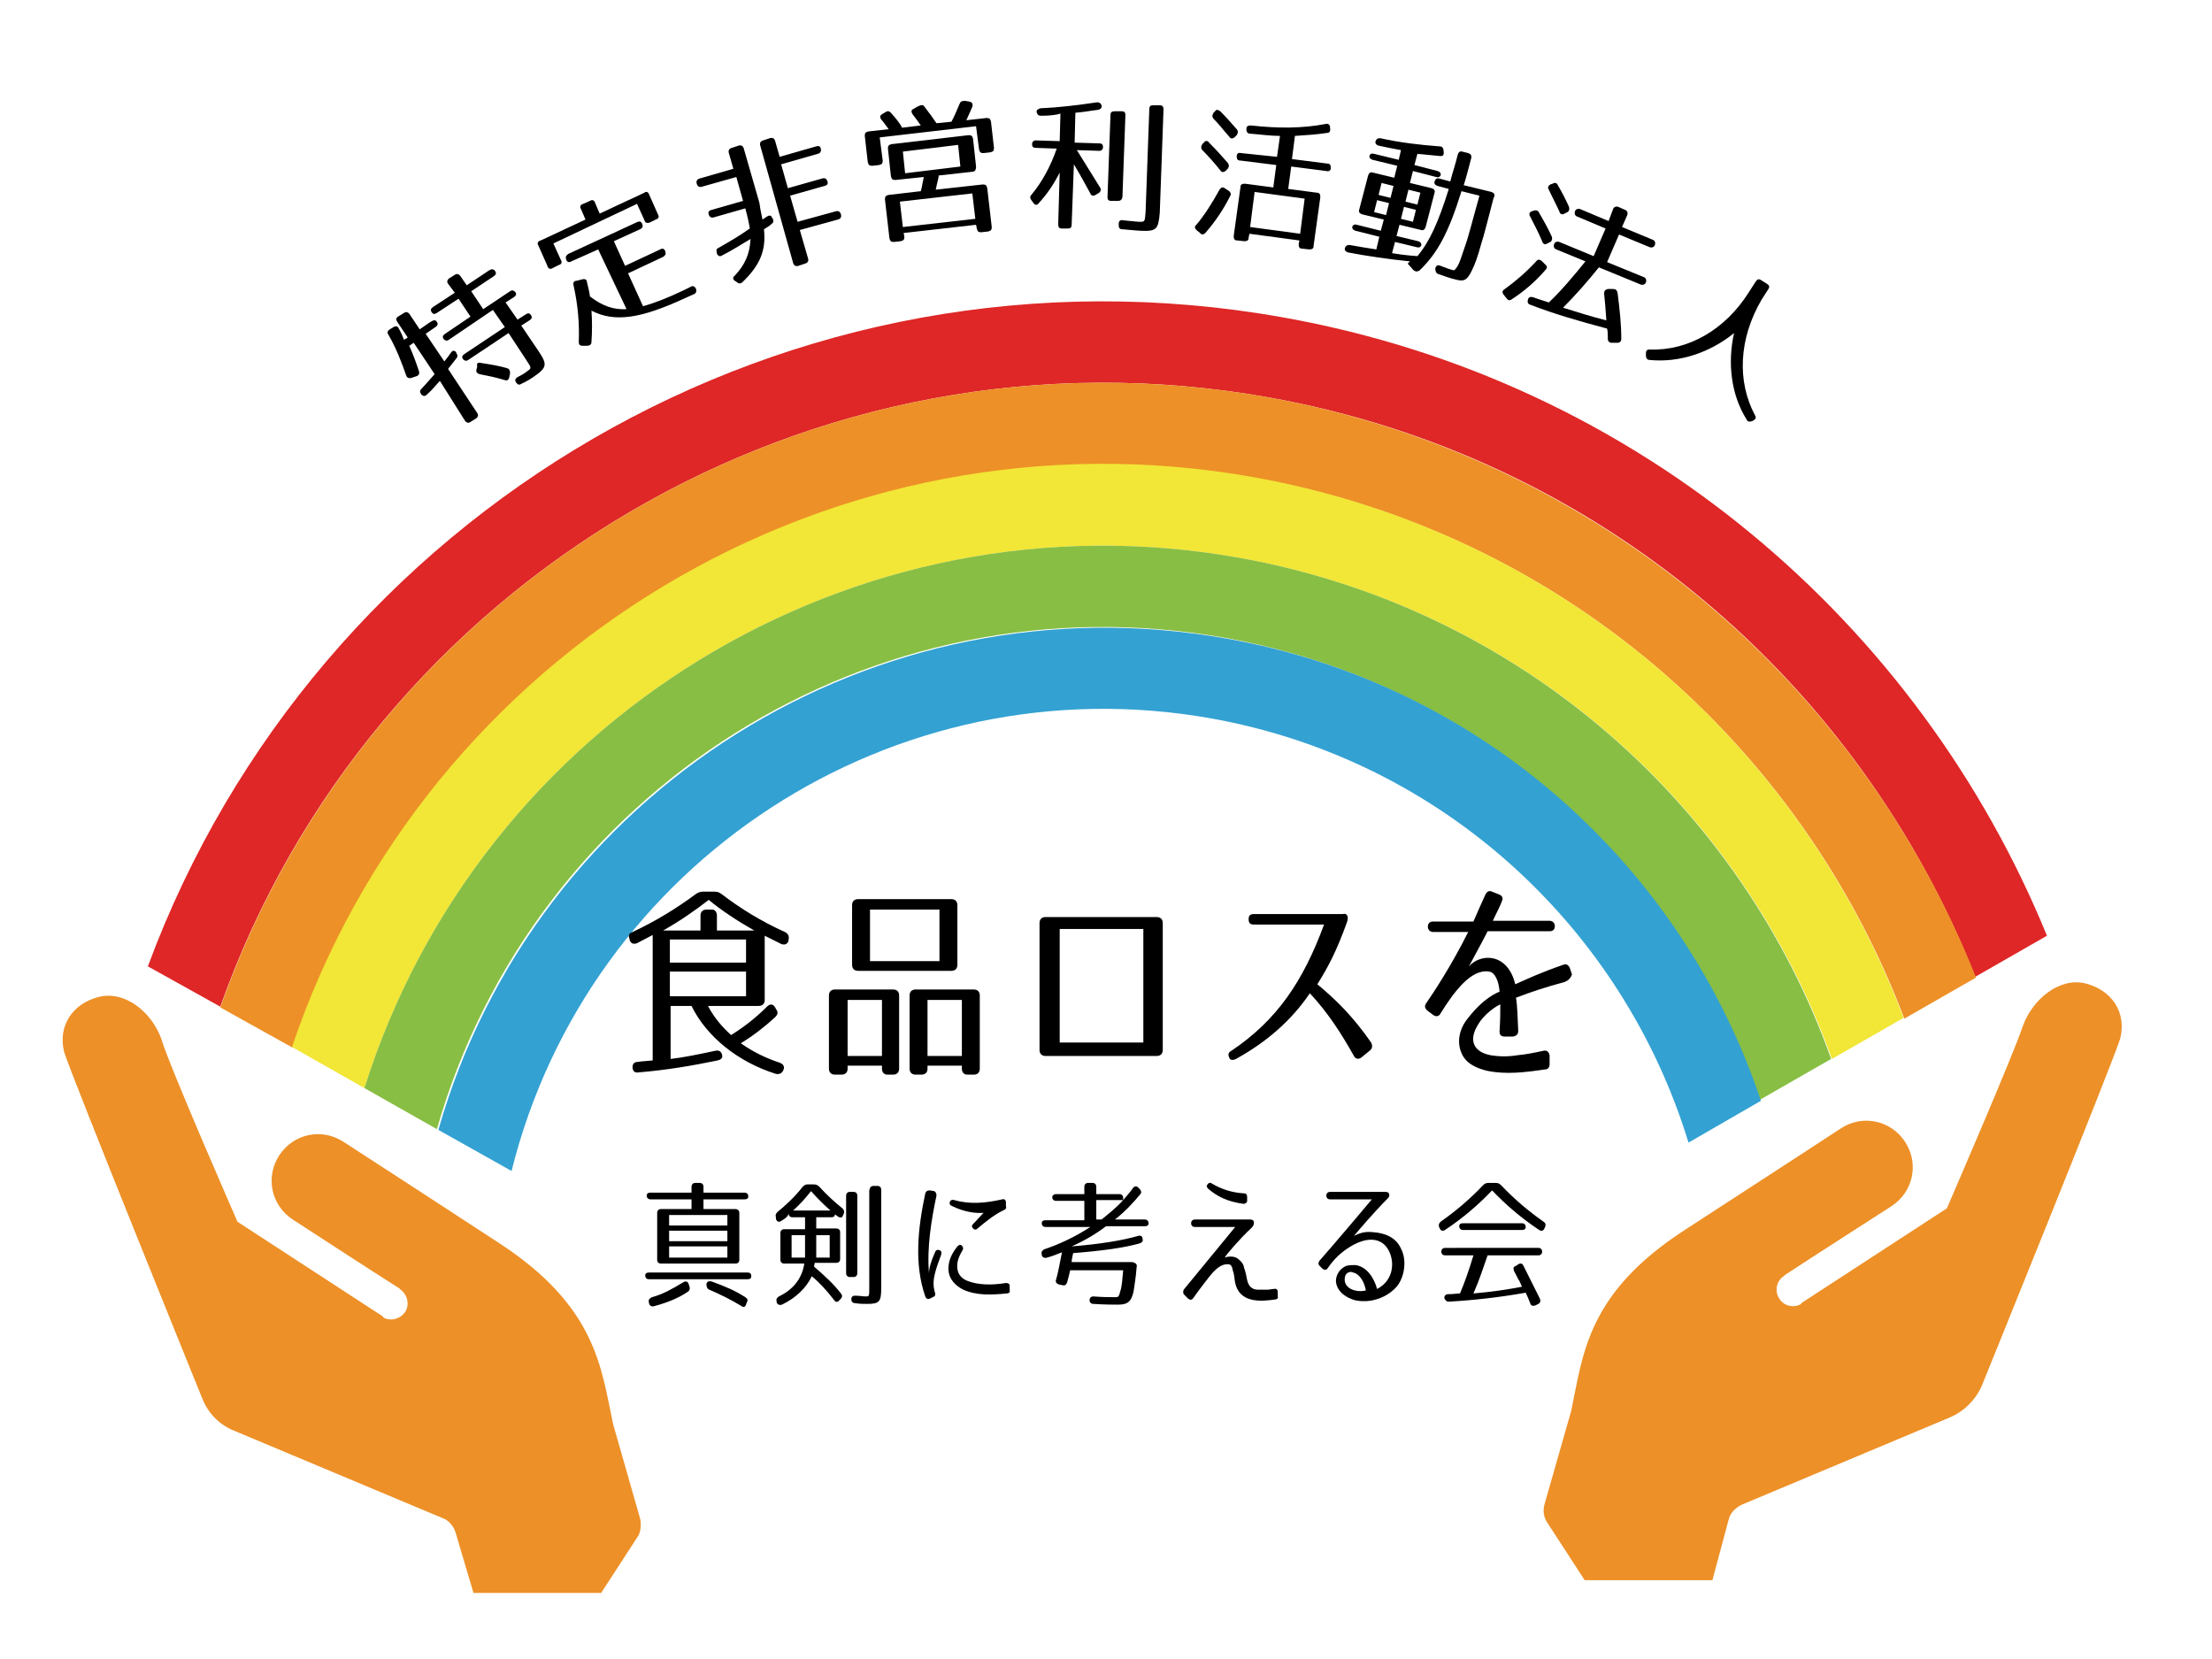 <?xml version="1.0" encoding="utf-8"?>
<!-- Generator: Adobe Illustrator 25.0.0, SVG Export Plug-In . SVG Version: 6.00 Build 0)  -->
<svg version="1.1" id="レイヤー_1" xmlns="http://www.w3.org/2000/svg" xmlns:xlink="http://www.w3.org/1999/xlink" x="0px"
	 y="0px" viewBox="0 0 296.2 222.1" style="enable-background:new 0 0 296.2 222.1;" xml:space="preserve">
<style type="text/css">
	.st0{fill:#DE2726;}
	.st1{fill:#ED9027;}
	.st2{fill:#F2E636;}
	.st3{fill:#88BE43;}
	.st4{fill:#33A1D2;}
</style>
<g>
	<g>
		<path class="st0" d="M169.8,53.2c44.4,7.9,79.2,38.4,94.7,77.6l9.6-5.5C257,83.5,219.5,51,171.8,42.5
			C105.7,30.7,42.3,68.6,19.8,129.4l9.7,5.4C49.6,78,108.6,42.3,169.8,53.2z"/>
		<path class="st1" d="M169.8,53.2C108.6,42.3,49.6,78,29.5,134.9l9.7,5.4c17.7-53,72.2-86.4,128.8-76.3c41.1,7.3,73.2,35.9,87,72.4
			l9.6-5.5C249,91.7,214.2,61.2,169.8,53.2z"/>
		<path class="st2" d="M166,74.7c37.8,6.8,67.2,33.3,79.3,67.1l9.6-5.5c-13.8-36.5-45.9-65-87-72.4c-56.6-10.1-111,23.4-128.8,76.3
			l9.7,5.5C64.2,96.7,114.1,65.4,166,74.7z"/>
		<path class="st3" d="M166,74.7c-51.9-9.3-101.8,22-117.2,71l9.7,5.5c12.9-45.2,58.3-74.2,105.5-65.8c34.5,6.2,61.2,30.8,71.6,61.9
			l9.6-5.5C233.2,108.1,203.8,81.5,166,74.7z"/>
		<path class="st4" d="M162.2,96.2c31.2,5.6,55.2,28.3,63.9,56.8l9.7-5.6c-10.4-31.1-37.1-55.8-71.6-61.9
			c-47.2-8.4-92.6,20.6-105.5,65.8l9.8,5.5C78.8,115.5,119.6,88.6,162.2,96.2z"/>
	</g>
	<path class="st1" d="M231.5,203.4c0.2-0.8,0.9-1.5,1.7-1.9l27.9-11.7c1.9-0.8,3.5-2.4,4.3-4.3c0,0,17.4-42.9,18.5-46.4
		c0.9-3.5-1.1-6.5-4.6-7.4c-3.5-0.9-7.1,2.1-8.4,5.6c-1.1,3.5-10.2,24.5-10.2,24.5l-19.5,12.7l0,0.1c-1,0.6-2.4,0.3-3-0.8
		c-0.6-1-0.3-2.4,0.8-3l-0.1,0c3.5-2.3,14.4-9.3,14.4-9.3c2.9-1.9,3.7-5.7,1.8-8.6c-1.9-2.9-5.7-3.7-8.6-1.8
		c-2.6,1.7-7.8,5.1-20.9,13.6c-13.1,8.5-13.6,16.6-15.2,24.2l-3.6,12.6c-0.2,0.8-0.1,1.7,0.4,2.4l5,7.7h17.1L231.5,203.4z"/>
	<path class="st1" d="M85.7,203.3l-3.6-12.6c-1.6-7.5-2.2-15.7-15.2-24.2c-13-8.5-18.3-11.9-20.9-13.6c-2.9-1.9-6.7-1.1-8.6,1.8
		c-1.9,2.9-1.1,6.7,1.8,8.6c0,0,10.9,7.1,14.4,9.3l-0.1,0c1,0.6,1.4,2,0.8,3c-0.6,1-2,1.4-3,0.8l0-0.1l-19.5-12.7
		c0,0-9.2-21-10.2-24.5c-1.3-3.6-4.9-6.5-8.4-5.6c-3.5,0.9-5.5,3.9-4.6,7.4c1.1,3.5,18.5,46.4,18.5,46.4c0.8,2,2.3,3.5,4.3,4.3
		l27.9,11.7c0.8,0.3,1.4,1,1.7,1.9l2.4,8.1h17.1l5-7.7C85.8,205,85.9,204.1,85.7,203.3z"/>
	<g>
		<path d="M58.5,43.1c0.2,0.3,0.1,0.5-0.2,0.7L57,44.7l2.5,3.7c0.4-0.5,0.7-0.9,0.9-1.2c0.2-0.3,0.5-0.3,0.7,0l0,0.1
			c0.2,0.2,0.2,0.5,0,0.7l-1.1,1.4l3.9,5.9c0.2,0.3,0.1,0.5-0.1,0.7l-0.8,0.5c-0.3,0.2-0.5,0.1-0.7-0.1L58.9,51
			c-0.4,0.4-0.9,1.1-1.7,1.8c-0.3,0.3-0.5,0.3-0.8,0c-0.2-0.3-0.2-0.5,0-0.7c0.4-0.4,1-1.1,1.8-2l-2.8-4.2l-0.6,0.4
			c0.5,1.1,0.9,2.2,1.3,3.4c0.1,0.3,0,0.6-0.4,0.7l-0.6,0.2c-0.3,0.1-0.6,0-0.7-0.3c-0.6-1.7-1.3-3.6-2.4-5.5
			c-0.2-0.3-0.1-0.5,0.2-0.7l0.5-0.3c0.3-0.2,0.6-0.1,0.7,0.2c0.3,0.5,0.5,1,0.7,1.5l0.5-0.3l-1.4-2.1c-0.2-0.3-0.2-0.5,0.1-0.7
			l0.8-0.5c0.3-0.2,0.5-0.1,0.7,0.1l1.4,2.1l1.3-0.9C58.1,42.8,58.3,42.8,58.5,43.1z M66.3,36.3c0.2,0.3,0.1,0.5-0.2,0.7l-3,2
			l1.6,2.4l3.6-2.4c0.3-0.2,0.5-0.1,0.7,0.1c0.2,0.3,0.1,0.5-0.2,0.7l-1.1,0.7l1.6,2.3l1.1-0.7c0.3-0.2,0.5-0.2,0.7,0.1
			c0.2,0.3,0.1,0.5-0.2,0.7l-1.1,0.7l2.3,3.4c1.2,1.8,1.2,2.2-0.7,3.5c-0.3,0.2-0.9,0.6-1.6,0.9c-0.3,0.2-0.5,0.1-0.7-0.2
			c-0.2-0.3-0.1-0.5,0.2-0.7c0.6-0.3,1.1-0.6,1.3-0.8c0.6-0.4,0.6-0.4-0.2-1.6l-2.3-3.5l-5.4,3.6c-0.3,0.2-0.5,0.1-0.7-0.1
			c-0.2-0.3-0.1-0.5,0.2-0.7l5.4-3.6l-1.6-2.3l-5.9,4c-0.3,0.2-0.5,0.1-0.7-0.1c-0.2-0.3-0.1-0.5,0.2-0.7l3.4-2.3l-1.6-2.4l-2.9,1.9
			c-0.3,0.2-0.5,0.2-0.7-0.1c-0.2-0.3-0.1-0.5,0.2-0.7l2.9-1.9L60,38c-0.2-0.3-0.1-0.5,0.1-0.7l0.8-0.5c0.3-0.2,0.5-0.1,0.7,0.1
			l0.9,1.3l3-2C65.8,36,66.1,36,66.3,36.3z M64.4,48.6c1.3,0.2,2.5,0.4,3.5,0.7c0.3,0.1,0.4,0.3,0.4,0.7l-0.1,0.5
			c-0.1,0.4-0.3,0.5-0.6,0.4c-1.3-0.4-2.4-0.6-3.4-0.8c-0.3-0.1-0.5-0.3-0.4-0.6l0.1-0.4C63.8,48.6,64,48.5,64.4,48.6z"/>
		<path d="M86.9,26l1.2,2.7c0.2,0.3,0.1,0.6-0.3,0.7l-0.8,0.4c-0.3,0.1-0.6,0.1-0.7-0.3l-1-2.2l-11.2,5.3l1,2.2
			c0.2,0.3,0.1,0.6-0.3,0.7l-0.8,0.4c-0.3,0.2-0.6,0.1-0.7-0.3l-1.2-2.7c-0.2-0.3-0.1-0.6,0.3-0.7l6-2.8l-0.6-1.4
			c-0.2-0.3-0.1-0.6,0.3-0.7l0.9-0.4c0.3-0.2,0.6-0.1,0.7,0.3l0.6,1.4l6-2.8C86.5,25.6,86.8,25.7,86.9,26z M86,30
			c0.1,0.3,0.1,0.5-0.3,0.7l-3.5,1.6l1.5,3.3l4.7-2.2c0.3-0.2,0.6-0.1,0.7,0.3c0.1,0.3,0,0.5-0.3,0.7l-4.7,2.2l2,4.4
			c1.5-0.4,3.3-1.1,5.6-2.2l0.8-0.4c0.3-0.2,0.6,0,0.7,0.3c0.1,0.3,0,0.6-0.3,0.7l-0.9,0.4c-6.2,2.9-9.7,3.4-12.8,1.8
			c0.1,1.4,0.1,2.7,0,4.2c0,0.3-0.2,0.5-0.6,0.5l-0.6,0c-0.4,0-0.5-0.2-0.5-0.5c0.1-2.4-0.1-4.9-0.7-7.6c-0.1-0.4,0.1-0.6,0.4-0.6
			l0.8-0.2c0.4-0.1,0.6,0.1,0.6,0.4c0.1,0.5,0.3,1.1,0.4,1.9c1.7,1.3,3.2,1.8,4.9,1.7l-3.8-8L76.5,35c-0.3,0.2-0.6,0.1-0.7-0.3
			c-0.1-0.3,0-0.5,0.3-0.7l9.3-4.3C85.7,29.6,85.9,29.7,86,30z"/>
		<path d="M102.1,29.4l0.6-0.4c0.3-0.2,0.6-0.2,0.7,0.2l0.1,0.1c0.1,0.3,0.1,0.5-0.2,0.7c-0.2,0.2-0.5,0.4-1,0.7
			c0.3,2.8-0.5,4.8-2.9,7.1c-0.2,0.2-0.5,0.2-0.7,0l-0.3-0.2c-0.3-0.2-0.3-0.5,0-0.7c1.3-1.4,2-2.8,2.1-4.9
			c-1.2,0.7-2.4,1.5-3.8,2.2c-0.3,0.2-0.5,0.1-0.7-0.2l0-0.1c-0.1-0.3-0.1-0.6,0.2-0.7c1.4-0.8,2.8-1.6,4.2-2.6
			c-0.1-0.7-0.3-1.6-0.6-2.7l-4.2,1.2c-0.3,0.1-0.6,0-0.7-0.4c-0.1-0.3,0-0.5,0.4-0.6l4.2-1.2l-0.9-3.2L94,25
			c-0.3,0.1-0.6,0-0.7-0.4c-0.1-0.3,0-0.6,0.4-0.7l4.5-1.3l-0.6-2.1c-0.1-0.3,0-0.6,0.4-0.7l0.9-0.3c0.3-0.1,0.6,0,0.7,0.4l2.1,7.3
			C101.8,28.1,102,28.8,102.1,29.4z M109.9,19.9c0.1,0.3,0,0.6-0.4,0.7l-4.9,1.4l0.9,3.2l4.6-1.3c0.3-0.1,0.6,0,0.7,0.4
			c0.1,0.3,0,0.5-0.4,0.6l-4.6,1.3l1,3.5l5.1-1.4c0.3-0.1,0.6,0,0.7,0.4c0.1,0.3,0,0.6-0.4,0.7l-5.1,1.4l1.1,3.8
			c0.1,0.3,0,0.6-0.4,0.7l-0.9,0.3c-0.3,0.1-0.6,0-0.7-0.4l-4.4-15.7c-0.1-0.3,0-0.6,0.4-0.7l0.9-0.3c0.3-0.1,0.6,0,0.7,0.4l0.6,2.1
			l4.9-1.4C109.6,19.5,109.9,19.6,109.9,19.9z"/>
		<path d="M123.8,14.3c0.7,0.9,1.2,1.6,1.6,2.2l2-0.2c0.4-0.7,0.7-1.5,1.1-2.4c0.1-0.3,0.3-0.4,0.7-0.4l0.6,0.1
			c0.4,0.1,0.5,0.3,0.4,0.7c-0.2,0.5-0.5,1.1-0.8,1.8l2.7-0.3c0.4,0,0.5,0.1,0.6,0.5l0.4,3.5c0,0.4-0.1,0.5-0.5,0.6l-0.9,0.1
			c-0.4,0-0.5-0.1-0.6-0.5l-0.4-3.1l-12.9,1.5l0.4,3.1c0,0.4-0.1,0.5-0.5,0.6l-0.9,0.1c-0.4,0-0.5-0.1-0.6-0.5l-0.4-3.5
			c0-0.4,0.1-0.5,0.5-0.6l2.7-0.3c-0.4-0.5-0.7-1-1-1.3c-0.2-0.3-0.2-0.5,0.1-0.7l0.5-0.3c0.3-0.2,0.5-0.1,0.7,0.1
			c0.7,0.8,1.2,1.4,1.5,2l2.5-0.3c-0.4-0.6-0.8-1.1-1.1-1.5c-0.2-0.3-0.2-0.6,0.1-0.7l0.5-0.3C123.4,14,123.6,14,123.8,14.3z
			 M130.2,23l-4.5,0.5c0,0.3-0.2,0.9-0.4,1.9l6.3-0.7c0.4,0,0.5,0.1,0.6,0.5l0.6,5.2c0,0.4-0.1,0.5-0.5,0.6l-0.9,0.1
			c-0.4,0-0.5-0.1-0.6-0.5l-0.1-0.5l-9.7,1.1l0.1,0.5c0,0.4-0.1,0.5-0.5,0.6l-0.9,0.1c-0.4,0-0.5-0.1-0.6-0.5l-0.6-5.2
			c0-0.4,0.1-0.5,0.5-0.6l4.3-0.5c0.1-0.3,0.2-0.9,0.4-1.9l-3.8,0.4c-0.4,0-0.5-0.1-0.6-0.5l-0.4-3.7c0-0.4,0.1-0.5,0.5-0.6
			l10.3-1.2c0.4,0,0.5,0.1,0.6,0.5l0.4,3.7C130.7,22.8,130.5,23,130.2,23z M130.2,25.9l-9.7,1.1l0.4,3.4l9.7-1.1L130.2,25.9z
			 M128.3,19.4l-7.4,0.9l0.3,2.9l7.4-0.9L128.3,19.4z"/>
		<path d="M139.4,15.5c-0.4,0-0.5-0.2-0.6-0.5c0-0.3,0.2-0.4,0.5-0.5c2.4-0.1,4.9-0.4,7.6-0.8c0.3,0,0.5,0.1,0.6,0.4
			c0.1,0.3-0.1,0.5-0.4,0.6c-0.9,0.1-1.9,0.3-3.1,0.4l-0.1,4l3.3,0.1c0.4,0,0.5,0.2,0.5,0.5c0,0.3-0.2,0.5-0.5,0.5l-3-0.1l3.1,5
			c0.2,0.3,0.1,0.5-0.1,0.7l-0.5,0.3c-0.3,0.2-0.6,0.1-0.7-0.2c-0.6-1.1-1.3-2.4-2.2-3.9l-0.3,8.1c0,0.4-0.2,0.5-0.5,0.5l-0.8,0
			c-0.4,0-0.5-0.2-0.5-0.6l0.2-6.9c-0.7,1.4-1.6,2.8-2.8,4.1c-0.2,0.3-0.5,0.3-0.7,0l-0.3-0.4c-0.2-0.3-0.2-0.5,0-0.7
			c1.5-1.8,2.6-3.9,3.4-6.2l-2.8-0.1c-0.4,0-0.5-0.2-0.5-0.5c0-0.3,0.2-0.5,0.5-0.5l3.2,0.1l0.1-3.7
			C141.5,15.4,140.5,15.5,139.4,15.5z M149.7,26.9l-0.9,0c-0.4,0-0.5-0.2-0.5-0.5l0.4-11c0-0.4,0.2-0.5,0.6-0.5l0.9,0
			c0.4,0,0.5,0.2,0.5,0.5l-0.4,11C150.2,26.8,150,26.9,149.7,26.9z M152.7,30.9c-0.3,0-1.1-0.1-2.4-0.2c-0.4,0-0.5-0.2-0.5-0.6
			l0-0.1c0-0.4,0.2-0.6,0.6-0.5c1.2,0.1,1.9,0.2,2.2,0.2c0.7,0,0.7,0,0.8-1.3l0.5-13.8c0-0.4,0.2-0.5,0.5-0.5l0.9,0
			c0.4,0,0.5,0.2,0.5,0.6l-0.5,13.8C155.1,30.7,154.9,31,152.7,30.9z"/>
		<path d="M164.7,26.3c-0.9,1.8-2,3.4-3.3,4.9c-0.2,0.2-0.5,0.3-0.7,0l-0.5-0.4c-0.2-0.2-0.3-0.5,0-0.7c1.1-1.3,2.1-2.9,3.1-4.7
			c0.2-0.3,0.4-0.4,0.7-0.2l0.6,0.4C164.8,25.8,164.9,26,164.7,26.3z M161.9,19.1c1,1,1.8,1.9,2.5,2.7c0.2,0.3,0.2,0.5,0,0.8
			l-0.3,0.3c-0.3,0.2-0.5,0.2-0.7-0.1c-0.8-1-1.6-1.9-2.4-2.7c-0.2-0.2-0.2-0.5,0-0.8l0.2-0.2C161.4,18.8,161.7,18.8,161.9,19.1z
			 M163.4,14.9c0.8,0.8,1.6,1.7,2.2,2.4c0.2,0.2,0.2,0.5,0,0.8l-0.3,0.3c-0.3,0.2-0.5,0.2-0.7-0.1c-0.8-0.9-1.4-1.7-2.1-2.4
			c-0.2-0.2-0.2-0.5,0-0.8l0.2-0.2C162.9,14.6,163.1,14.7,163.4,14.9z M177.7,17.8c-1.3,0.2-2.7,0.3-4.3,0.4l-0.4,3.1l4.7,0.6
			c0.4,0,0.5,0.2,0.5,0.6c0,0.3-0.2,0.5-0.6,0.4l-4.7-0.6l-0.4,3l3.8,0.5c0.4,0,0.5,0.2,0.5,0.6l-0.9,6.5c0,0.4-0.2,0.5-0.6,0.5
			l-0.9-0.1c-0.4,0-0.5-0.2-0.5-0.6l0.1-0.5l-6.7-0.9l-0.1,0.5c0,0.4-0.2,0.5-0.6,0.5l-0.9-0.1c-0.4,0-0.5-0.2-0.5-0.6l0.9-6.5
			c0-0.4,0.2-0.5,0.6-0.5l3.8,0.5l0.4-3l-4.8-0.6c-0.4,0-0.5-0.2-0.5-0.6c0-0.3,0.2-0.5,0.6-0.4L171,21l0.4-2.8
			c-1.3,0-2.6-0.2-4-0.3c-0.3,0-0.5-0.2-0.5-0.6c0-0.4,0.2-0.5,0.6-0.5c3.6,0.4,6.9,0.4,10-0.2c0.3-0.1,0.6,0.1,0.6,0.4l0,0.1
			C178.2,17.6,178,17.8,177.7,17.8z M174.7,26.6l-6.7-0.9l-0.6,4.7l6.7,0.9L174.7,26.6z"/>
		<path d="M192.9,20.9c-1-0.1-2-0.2-3.1-0.3l-0.4,1.5l3.1,0.8c0.3,0.1,0.5,0.3,0.4,0.6c-0.1,0.2-0.3,0.3-0.6,0.2l-3.1-0.8l-0.4,1.6
			l2.9,0.7c0.3,0.1,0.5,0.3,0.4,0.6l-1.2,4.6c-0.1,0.3-0.3,0.5-0.6,0.4l-2.9-0.7l-0.4,1.5l2.9,0.7c0.3,0.1,0.5,0.3,0.4,0.6
			c-0.1,0.2-0.3,0.3-0.6,0.2l-2.9-0.7l-0.4,1.5c1.7,0.3,3.4,0.4,3.4,0.4c1.6-1.9,2.8-4.5,4.2-9l-1.5-0.4c-0.3-0.1-0.5-0.3-0.4-0.6
			c0.1-0.3,0.3-0.5,0.6-0.4l1.5,0.4c0.3-1.2,0.7-2.3,1-3.6c0.1-0.3,0.3-0.5,0.6-0.4l0.8,0.2c0.3,0.1,0.5,0.3,0.4,0.7
			c-0.4,1.5-0.7,2.7-1,3.6l3.7,0.9c0.3,0.1,0.5,0.3,0.4,0.6l-0.1,0.2c-0.7,2.6-1.2,4.8-1.7,6.3c-0.4,1.5-0.8,2.6-1.2,3.4
			c-0.7,1.5-1.2,1.5-2.3,1.2c-0.5-0.1-1.3-0.4-2.2-0.7c-0.3-0.1-0.4-0.4-0.4-0.7l0-0.1c0.1-0.3,0.3-0.5,0.7-0.3
			c0.8,0.3,1.3,0.5,1.8,0.6c0,0,0.2-0.1,0.5-0.6c0.2-0.3,0.5-1.2,1-2.7c0.5-1.4,1-3.5,1.8-6.3l0.1-0.4l-2.4-0.6
			c-1.7,5.5-3.2,8.3-5.6,10.6c-0.3,0.2-0.5,0.2-0.8,0l-0.8-0.9c0,0-0.3,0.3,0.3-0.3c-2.9-0.3-5.7-0.7-8.3-1.2
			c-0.3-0.1-0.5-0.3-0.4-0.6c0.1-0.3,0.3-0.4,0.6-0.4c1.1,0.2,2.3,0.4,3.6,0.6l0.4-1.7l-3.2-0.8c-0.3-0.1-0.5-0.3-0.4-0.6
			c0.1-0.2,0.3-0.3,0.6-0.2l3.2,0.8l0.4-1.5l-2.9-0.7c-0.3-0.1-0.5-0.3-0.4-0.6l1.2-4.6c0.1-0.3,0.3-0.5,0.6-0.4l2.9,0.7l0.4-1.6
			l-3.3-0.8c-0.3-0.1-0.5-0.3-0.4-0.6c0.1-0.2,0.3-0.3,0.6-0.2l3.3,0.8l0.3-1.3c-1.1-0.2-2.1-0.4-3-0.6c-0.3-0.1-0.5-0.3-0.4-0.6
			c0.1-0.3,0.3-0.4,0.6-0.4c2.7,0.6,5.3,0.9,8,1.1c0.3,0,0.5,0.2,0.5,0.6l0,0C193.4,20.8,193.2,20.9,192.9,20.9z M186,27.2l-1.6-0.4
			l-0.4,1.6l1.6,0.4L186,27.2z M186.6,24.9l-1.6-0.4l-0.4,1.6l1.6,0.4L186.6,24.9z M189.6,28.1l-1.6-0.4l-0.4,1.6l1.6,0.4
			L189.6,28.1z M190.2,25.8l-1.6-0.4l-0.4,1.6l1.6,0.4L190.2,25.8z"/>
		<path d="M206.9,36.2c-1.3,1.5-2.8,2.8-4.5,3.9c-0.3,0.2-0.5,0.1-0.7-0.2l-0.4-0.5c-0.2-0.3-0.1-0.5,0.2-0.7c1.4-1,2.8-2.2,4.2-3.7
			c0.2-0.3,0.5-0.3,0.8,0l0.5,0.5C207.2,35.7,207.2,35.9,206.9,36.2z M221.6,32.8c-0.1,0.3-0.4,0.4-0.7,0.3l-4.1-1.7l-1.6,3.7l4.9,2
			c0.3,0.1,0.4,0.4,0.3,0.7c-0.1,0.3-0.4,0.4-0.7,0.3l-5.6-2.3c-1.6,2-3.2,3.8-4.8,5.4c1.9,0.6,3.8,1.2,5.8,1.7
			c-0.1-1.5-0.2-2.7-0.3-3.6c0-0.3,0.1-0.5,0.5-0.6l0.7,0c0.3,0,0.5,0.1,0.6,0.5c0.3,2.3,0.5,4.3,0.5,6.2c0,0.3-0.2,0.5-0.5,0.5
			l-0.8,0c-0.3,0-0.5-0.2-0.5-0.5c0-0.5,0-1-0.1-1.4c-3.8-1-7.2-2-10.3-3.2c-0.3-0.1-0.4-0.3-0.3-0.7c0.1-0.3,0.3-0.4,0.7-0.3
			c0.5,0.2,1.2,0.4,2.1,0.7c1.6-1.5,3.2-3.4,4.9-5.5l-3.9-1.6c-0.3-0.1-0.4-0.4-0.3-0.7c0.1-0.3,0.4-0.4,0.7-0.3l4.6,1.9l1.6-3.7
			l-3.8-1.6c-0.3-0.1-0.4-0.4-0.3-0.7c0.1-0.3,0.4-0.4,0.7-0.3l3.8,1.6L216,28c0.1-0.3,0.4-0.4,0.7-0.3l0.9,0.4
			c0.3,0.1,0.4,0.4,0.3,0.7l-0.7,1.6l4.1,1.7C221.6,32.2,221.7,32.5,221.6,32.8z M206.1,28.5c0.7,1.2,1.3,2.3,1.7,3.2
			c0.1,0.3,0,0.6-0.2,0.7l-0.4,0.2c-0.3,0.2-0.6,0.1-0.7-0.3c-0.5-1.2-1.1-2.3-1.6-3.3c-0.2-0.3-0.1-0.6,0.2-0.7l0.3-0.1
			C205.7,28.1,206,28.2,206.1,28.5z M208.6,24.8c0.6,1,1.1,2,1.5,2.9c0.1,0.3,0,0.6-0.2,0.7l-0.4,0.2c-0.3,0.2-0.6,0.1-0.7-0.3
			c-0.5-1.1-1-2-1.4-2.9c-0.2-0.3-0.1-0.5,0.2-0.7l0.3-0.1C208.2,24.4,208.5,24.5,208.6,24.8z"/>
		<path d="M235,55.6c0.2,0.3,0.1,0.5-0.2,0.7l-0.2,0.1c-0.3,0.1-0.6,0.1-0.7-0.2c-2.1-3.3-2.6-7.6-1.7-11.6c-3.2,2.6-7.3,4-11.3,3.6
			c-0.3,0-0.5-0.2-0.5-0.6l0-0.3c0-0.4,0.2-0.5,0.5-0.5c5.1,0.2,10.1-2.6,13.3-7.7l0.9-1.4c0.2-0.3,0.4-0.4,0.7-0.2l0.8,0.5
			c0.3,0.2,0.4,0.4,0.2,0.7l-0.9,1.4C232.8,45.4,232.6,51.1,235,55.6z"/>
	</g>
	<g>
		<path d="M84.7,124.8c3-1.4,5.8-3.1,8.5-5.1c0.3-0.2,0.6-0.3,0.9-0.3h1.6c0.4,0,0.6,0.1,0.9,0.3c2.6,2,5.4,3.7,8.5,5.1
			c0.4,0.2,0.6,0.5,0.5,1l0,0.1c-0.1,0.5-0.5,0.7-1,0.5l-2.2-1.1v8.6c0,0.5-0.3,0.8-0.8,0.8h-6.8c0.9,1.7,2,2.9,3.1,3.9
			c1.6-1,3.2-2.2,4.8-3.8c0.4-0.4,0.8-0.4,1.1,0.1l0.1,0.2c0.3,0.4,0.3,0.7-0.1,1.1c-1.3,1.2-2.8,2.4-4.6,3.5c1.7,1.2,3.4,2,5.2,2.6
			c0.5,0.2,0.7,0.5,0.5,1c-0.2,0.4-0.5,0.6-1,0.5c-5.1-1.6-9.3-5-11.3-9.1h-2.8v7.1c1.7-0.2,3.7-0.6,6-1.1c0.5-0.1,0.8,0.1,0.9,0.6
			c0.1,0.4-0.2,0.6-0.6,0.7c-3.4,0.7-6.9,1.3-10.6,1.6c-0.5,0.1-0.8-0.2-0.8-0.7c0-0.4,0.2-0.7,0.7-0.7c0.5-0.1,1.1-0.1,2-0.2v-16.8
			l-2.1,1.1c-0.5,0.2-0.9,0-1-0.5l0-0.1C84.1,125.3,84.2,125,84.7,124.8z M96,122.6v2h5c-2.3-1.3-4.4-2.7-6.1-4.1
			c-1.8,1.4-3.8,2.8-6.1,4.1h5v-2c0-0.5,0.3-0.8,0.8-0.8h0.8C95.7,121.8,96,122.1,96,122.6z M89.7,128.9h10.2v-3.1H89.7V128.9z
			 M89.7,130.1v3.3h10.2v-3.3H89.7z"/>
		<path d="M118.1,143.1v-0.4h-4.6v0.4c0,0.5-0.3,0.8-0.8,0.8h-0.9c-0.5,0-0.8-0.3-0.8-0.8v-9.8c0-0.5,0.3-0.8,0.8-0.8h7.8
			c0.5,0,0.8,0.3,0.8,0.8v9.8c0,0.5-0.3,0.8-0.8,0.8h-0.8C118.4,143.9,118.1,143.6,118.1,143.1z M118.1,141.4v-7.5h-4.6v7.5H118.1z
			 M128.2,121.2v8c0,0.5-0.3,0.8-0.8,0.8h-12.5c-0.5,0-0.8-0.3-0.8-0.8v-8c0-0.5,0.3-0.8,0.8-0.8h12.5
			C127.9,120.4,128.2,120.7,128.2,121.2z M125.8,128.7v-6.9h-9.3v6.9H125.8z M128.8,143.1v-0.4h-4.6v0.4c0,0.5-0.3,0.8-0.8,0.8h-0.8
			c-0.5,0-0.8-0.3-0.8-0.8v-9.8c0-0.5,0.3-0.8,0.8-0.8h7.8c0.5,0,0.8,0.3,0.8,0.8v9.8c0,0.5-0.3,0.8-0.8,0.8h-0.9
			C129.1,143.9,128.8,143.6,128.8,143.1z M128.8,141.4v-7.5h-4.6v7.5H128.8z"/>
		<path d="M155.7,123.6v17c0,0.5-0.3,0.8-0.8,0.8h-14.9c-0.5,0-0.8-0.3-0.8-0.8v-17c0-0.5,0.3-0.8,0.8-0.8h14.9
			C155.4,122.8,155.7,123.1,155.7,123.6z M153.1,124.4h-11.2v15.2h11.2V124.4z"/>
		<path d="M180.4,122.6c0.1,0.2,0.1,0.4,0,0.8c-1.4,3.9-2.5,6-4,8.4c2.4,2,4.7,4.2,7.2,7.8c0.2,0.4,0.2,0.8-0.2,1.1l-1.1,0.9
			c-0.4,0.3-0.8,0.2-1-0.2c-1.8-3.2-3.5-5.8-5.9-8.4c-2.5,3.7-5.9,6.6-9.9,8.8c-0.4,0.2-0.8,0.2-0.9-0.2c-0.2-0.4-0.1-0.7,0.3-0.9
			c6.1-4.1,9.6-9.3,12.4-16.9h-9.4c-0.5,0-0.7-0.2-0.7-0.7c0-0.5,0.2-0.7,0.7-0.7h11.9C180.1,122.3,180.3,122.4,180.4,122.6z"/>
		<path d="M209.5,131.5c-2.6,0.7-4.4,1.3-6.5,2.1c0.2,1.2,0.2,2.5,0.3,4.4c0,0.5-0.2,0.7-0.7,0.8h-1.1c-0.5,0-0.7-0.2-0.7-0.7
			c0.1-1.6,0.1-2.6,0.1-3.6c-0.3,0.1-2.1,1.1-3.1,2.9c-1.2,2.1-0.3,3.5,1.8,3.9c1.2,0.2,2.4,0.2,3.6,0c1.1-0.1,2.1-0.3,3.5-0.6
			c0.5-0.1,0.7,0.2,0.8,0.6v1.2c0,0.4-0.2,0.7-0.6,0.7c-2.7,0.4-5.2,0.7-7.7,0.2c-1.3-0.3-2.9-0.9-3.5-2.4c-0.7-1.6-0.2-3.4,0.9-4.7
			c2.1-2.7,3.9-3.4,4.2-3.5c-0.1-1.4-0.6-2.6-1.4-2.7c-2.4-0.4-4.7,2.7-6.5,5.6c-0.2,0.4-0.6,0.5-1,0.2l-0.8-0.6
			c-0.3-0.3-0.4-0.6-0.1-1c0.9-1.3,3.3-4.9,5.6-9.5h-4.7c-0.4,0-0.7-0.3-0.7-0.7v0c0-0.4,0.2-0.7,0.7-0.7h5.4
			c0.5-1.2,1.2-2.7,1.6-3.6c0.2-0.4,0.5-0.6,0.9-0.4l1,0.4c0.4,0.2,0.5,0.5,0.3,0.9c-0.2,0.6-0.7,1.5-1.2,2.6h7.6
			c0.4,0,0.7,0.3,0.7,0.7v0c0,0.4-0.2,0.7-0.7,0.7h-8.3c-0.7,1.4-1.6,3-2.5,4.7c1.6-1.8,5.2-1.8,6.2,2.4c1.8-0.8,3.5-1.6,6.4-2.6
			c0.4-0.2,0.7,0,0.9,0.4l0.3,0.9C210.3,131,210,131.3,209.5,131.5z"/>
	</g>
	<g>
		<path d="M100.6,170.9c0,0.3-0.2,0.4-0.5,0.4H86.9c-0.3,0-0.5-0.2-0.5-0.5c0-0.3,0.2-0.4,0.5-0.4h13.2
			C100.4,170.4,100.6,170.5,100.6,170.9z M99,162.4v6.3c0,0.3-0.2,0.5-0.5,0.5h-10c-0.3,0-0.5-0.2-0.5-0.5v-6.3
			c0-0.3,0.2-0.5,0.5-0.5h4.1v-1.3h-5.5c-0.3,0-0.5-0.2-0.5-0.5c0-0.3,0.2-0.4,0.5-0.4h5.5v-0.8c0-0.3,0.2-0.5,0.5-0.5h0.6
			c0.3,0,0.5,0.2,0.5,0.5v0.8h5.5c0.3,0,0.5,0.2,0.5,0.5c0,0.3-0.2,0.4-0.5,0.4h-5.5v1.3h4.2C98.8,161.9,99,162.1,99,162.4z
			 M92.2,172.9c-1.1,0.8-2.7,1.5-4.6,2c-0.3,0.1-0.6,0-0.7-0.4l0-0.1c-0.1-0.3,0-0.5,0.4-0.7c1.5-0.4,2.7-1.1,4.2-2
			c0.3-0.2,0.6-0.1,0.7,0.2l0.1,0.3C92.4,172.5,92.4,172.7,92.2,172.9z M89.6,164.1h7.8v-1.4h-7.8V164.1z M89.6,164.8v1.4h7.8v-1.4
			H89.6z M89.6,166.9v1.5h7.8v-1.5H89.6z M99.3,174.9c-1.3-0.8-2.7-1.5-4.3-2.2c-0.3-0.1-0.4-0.4-0.4-0.7l0-0.1
			c0.1-0.3,0.3-0.4,0.7-0.3c1.9,0.7,3.1,1.2,4.5,2.1c0.3,0.2,0.4,0.4,0.2,0.7l-0.1,0.3C99.8,175,99.6,175.1,99.3,174.9z"/>
		<path d="M112.6,173.2c0.2,0.2,0.2,0.5,0,0.7l-0.2,0.2c-0.2,0.3-0.5,0.3-0.7,0c-1-1.3-2-2.4-3-3.2c-0.7,1.5-2.1,2.9-4,3.8
			c-0.3,0.1-0.6,0-0.7-0.3l0-0.1c-0.1-0.3,0-0.5,0.3-0.7c1.9-0.9,3.1-2.4,3.4-4.4H105c-0.3,0-0.5-0.2-0.5-0.5v-3.6
			c0-0.3,0.2-0.5,0.5-0.5h2.8V163h-1.7c-0.3,0-0.5-0.2-0.5-0.5c0,0.1-0.1,0.3-0.3,0.5s-0.4,0.3-0.7,0.5c-0.3,0.2-0.6,0.1-0.7-0.3
			l0-0.2c-0.1-0.3,0-0.5,0.2-0.7c1.1-0.9,2.3-2,3.4-3.4c0.2-0.2,0.4-0.3,0.6-0.3h0.9c0.3,0,0.5,0.1,0.7,0.3c1.1,1.2,2.1,2.1,3.1,2.9
			c0.2,0.2,0.3,0.4,0.2,0.7l-0.1,0.2c-0.1,0.4-0.4,0.4-0.7,0.2l-0.4-0.3c0,0.3-0.2,0.4-0.5,0.4h-2v1.5h2.7c0.3,0,0.5,0.2,0.5,0.5
			v3.6c0,0.3-0.2,0.5-0.5,0.5h-2.9l-0.1,0.5C110.5,170.9,111.7,172,112.6,173.2z M107.8,168.4v-3H106v3H107.8z M108.6,159.5
			c-0.7,0.9-1.5,1.8-2.4,2.6h5C110.3,161.3,109.4,160.4,108.6,159.5z M109.3,168.4h1.8v-3h-1.8V168.4z M114.8,160.1v10.4
			c0,0.3-0.2,0.5-0.5,0.5h-0.5c-0.3,0-0.5-0.2-0.5-0.5v-10.4c0-0.3,0.2-0.5,0.5-0.5h0.5C114.6,159.6,114.8,159.8,114.8,160.1z
			 M117,158.8h0.5c0.3,0,0.5,0.2,0.5,0.5v13.1c0,1.9-0.2,2.2-1.9,2.2c-0.4,0-1,0-1.6-0.1c-0.3,0-0.5-0.2-0.5-0.5v0
			c0-0.4,0.2-0.5,0.5-0.5c0.6,0,1,0.1,1.4,0.1c0.5,0,0.5,0,0.5-1.2v-13C116.5,159,116.6,158.8,117,158.8z"/>
		<path d="M125.4,160.1c-0.7,3.3-1.3,7-1,10.4c0-0.7,0.3-1.7,0.8-2.8c0.1-0.3,0.3-0.4,0.6-0.3c0.3,0.1,0.3,0.4,0.2,0.7
			c-0.3,0.8-0.6,1.6-0.8,2.4c-0.2,0.8-0.3,1.6,0,2.6c0.1,0.3,0,0.5-0.3,0.6l-0.4,0.2c-0.3,0.1-0.5,0-0.6-0.3c-1.5-4.3-1-9.1,0-13.8
			c0.1-0.3,0.3-0.4,0.6-0.4l0.6,0.1C125.3,159.6,125.4,159.8,125.4,160.1z M134.8,173.2c-2,0.2-4,0.3-5.8-0.5c-1-0.5-2-1.4-2-2.8
			c0-1.2,0.5-2.1,1.2-3c0.2-0.2,0.4-0.3,0.6-0.1c0.2,0.2,0.2,0.4,0.1,0.6c-0.6,1-0.8,1.7-0.7,2.5c0.1,0.8,0.6,1.3,1.3,1.6
			c1.5,0.6,3.4,0.6,5.2,0.3c0.3,0,0.5,0.1,0.5,0.4v0.6C135.3,173,135.1,173.2,134.8,173.2z M134.5,162c-1.3,0.6-2.4,1.5-3.6,2.5
			c-0.2,0.2-0.4,0.2-0.6,0s-0.2-0.4,0-0.6c0.7-0.7,1.2-1.3,1.4-1.5c-1,0.1-2.6-0.1-4.2-0.9c-0.3-0.1-0.4-0.3-0.3-0.6
			c0.1-0.2,0.3-0.3,0.6-0.2c2.1,0.6,4.2,0.4,6.4-0.1c0.3-0.1,0.5,0.1,0.5,0.4v0.5C134.8,161.7,134.7,161.9,134.5,162z"/>
		<path d="M152.2,169.7c-0.1,1.4-0.3,2.4-0.4,3.2c-0.3,1.4-0.8,1.8-2.1,1.8c-0.7,0-1.8,0-3.3-0.1c-0.3,0-0.5-0.2-0.5-0.5
			c0-0.3,0.2-0.5,0.5-0.5c1.3,0.1,2.2,0.1,2.9,0.1c0.5,0,0.5,0,0.8-1.1c0.1-0.4,0.2-1.2,0.3-2.5h-7.1c-0.1,0.4-0.2,0.9-0.4,1.6
			c-0.1,0.3-0.3,0.5-0.6,0.4l-0.5-0.1c-0.3-0.1-0.5-0.3-0.4-0.6c0.3-1,0.5-2.2,0.8-3.7c-0.6,0.2-1.2,0.5-2,0.7
			c-0.3,0.1-0.6,0-0.7-0.3l0-0.1c-0.1-0.3,0-0.5,0.3-0.7c2.1-0.7,4.2-1.7,6.2-3H140c-0.3,0-0.5-0.2-0.5-0.5c0-0.3,0.2-0.4,0.5-0.4
			h5.2v-2.6h-3.8c-0.3,0-0.5-0.2-0.5-0.5c0-0.2,0.2-0.4,0.5-0.4h3.8v-1c0-0.3,0.2-0.5,0.5-0.5h0.6c0.3,0,0.5,0.2,0.5,0.5v1h3.1
			c0.3,0,0.5,0.2,0.5,0.5v0.3c0.4-0.5,0.9-1,1.3-1.6c0.2-0.3,0.5-0.3,0.7-0.1l0.2,0.2c0.2,0.2,0.3,0.5,0.1,0.7
			c-0.9,1.1-2,2.3-3.4,3.4h4c0.3,0,0.5,0.2,0.5,0.5c0,0.3-0.2,0.4-0.5,0.4h-5.2c-1.3,1-2.8,1.9-4.6,2.7c3.8-0.3,6.8-0.8,8.9-1.4
			c0.3-0.1,0.6,0,0.6,0.4c0.1,0.3-0.1,0.5-0.4,0.6c-2.1,0.6-5.1,1-8.9,1.3c-0.1,0.5-0.2,0.9-0.2,1.2h8.1
			C152.1,169.1,152.3,169.3,152.2,169.7z M146.8,163.3h0.7c1-0.8,2-1.6,2.9-2.6h-3.6V163.3z"/>
		<path d="M170.8,174c-2,0.3-4.8,0.5-5.4-2.2c-0.1-0.4-0.1-1.1-0.3-1.6c-0.1-0.5-0.2-0.9-0.6-0.9c-1-0.1-1.8,0.7-2.6,1.7
			c-0.4,0.5-1.4,1.8-2.1,2.8c-0.2,0.3-0.4,0.3-0.7,0.1l-0.5-0.5c-0.2-0.2-0.2-0.4-0.1-0.7l6.9-8.4H160c-0.3,0-0.5-0.2-0.5-0.5v0
			c0-0.3,0.2-0.5,0.5-0.5h7.4c0.3,0,0.5,0.1,0.5,0.4v0.1c0,0.2-0.1,0.4-0.3,0.6c-1.7,1.6-3.4,3.6-3.6,4c0.2-0.1,1.1-0.3,1.7,0.1
			c0.5,0.4,0.8,0.7,0.9,1.3c0.2,0.5,0.3,1.1,0.4,1.6c0.2,0.9,0.7,1.3,1.5,1.3c0.4,0,0.8,0,1.2,0c0.3,0,0.6-0.1,0.9-0.1
			c0.3-0.1,0.5,0.1,0.5,0.4v0.6C171.2,173.8,171,174,170.8,174z M166.5,161.2c-2.2-0.3-3.5-1-4.7-2c-0.2-0.2-0.3-0.4-0.1-0.6
			c0.1-0.2,0.4-0.3,0.6-0.1c1.4,0.8,2.7,1.2,4.3,1.3c0.3,0,0.4,0.2,0.4,0.5l0,0.5C167,161,166.8,161.2,166.5,161.2z"/>
		<path d="M186,159.9c0.1,0.2,0,0.4-0.2,0.6c-1.8,1.8-4.1,4.5-4.5,5c1-0.5,1.6-0.6,2.6-0.5c1.4,0.1,3,0.6,3.7,2.2
			c0.8,1.5,0.5,3.7-0.5,5c-0.6,0.7-1.2,1.1-1.8,1.4c-1.2,0.6-2.6,0.8-3.9,0.5c-1-0.3-2.3-1-2.5-2.4c-0.1-1,0.6-1.9,1.4-2.2
			c0.4-0.1,0.8-0.1,1.2-0.1c1.5,0.2,2.5,1.7,2.9,3.2c1-0.5,1.9-1.5,2-3c0.1-1-0.3-2.3-1.1-3c-1.3-1.1-3.2-0.5-4.6,0.4
			c-1.1,0.7-2,1.5-2.9,2.8c-0.2,0.3-0.4,0.3-0.7,0.1l-0.4-0.4c-0.2-0.2-0.2-0.4,0-0.7c1.6-1.8,6.6-7.7,7-8.2h-5.6
			c-0.3,0-0.5-0.2-0.5-0.5v0c0-0.3,0.2-0.5,0.5-0.5h7.4C185.8,159.6,186,159.7,186,159.9z M180.2,170.7c-0.2,0.4-0.2,1,0.1,1.4
			c0.6,0.8,1.8,0.9,2.6,0.7c-0.2-1.1-0.8-2.2-1.7-2.4C180.8,170.2,180.4,170.4,180.2,170.7z"/>
		<path d="M192.9,163.6c2-1.4,3.9-3,5.7-4.9c0.2-0.2,0.4-0.3,0.7-0.3h1c0.3,0,0.5,0.1,0.7,0.3c1.8,1.9,3.7,3.5,5.7,4.9
			c0.3,0.2,0.3,0.4,0.2,0.7l-0.1,0.2c-0.1,0.3-0.4,0.4-0.7,0.2c-2.4-1.6-4.5-3.4-6.3-5.3c-1.8,1.9-3.9,3.7-6.3,5.3
			c-0.3,0.2-0.6,0.1-0.7-0.2l-0.1-0.2C192.6,164,192.7,163.8,192.9,163.6z M197.3,173.2c2.3-0.2,4.5-0.5,6.5-0.9
			c-0.2-0.4-0.3-0.8-0.5-1l-0.5-1c-0.1-0.1-0.1-0.2-0.1-0.3c-0.1-0.2,0-0.4,0.3-0.5l0.3-0.2c0.3-0.2,0.6-0.1,0.7,0.2
			c0.8,1.6,1.5,3,2.2,4.4c0.1,0.3,0.1,0.5-0.2,0.7l-0.4,0.2c-0.3,0.1-0.6,0.1-0.7-0.3c-0.2-0.5-0.4-1-0.6-1.4
			c-3.4,0.6-6.8,1-10.3,1.2c-0.3,0-0.5-0.2-0.6-0.5c0-0.3,0.2-0.5,0.5-0.5c0.7,0,1.2-0.1,1.6-0.1c0.6-1.4,1.2-3.1,1.8-5.1h-3.8
			c-0.3,0-0.5-0.2-0.5-0.5c0-0.3,0.2-0.5,0.5-0.5H206c0.3,0,0.5,0.2,0.5,0.5c0,0.3-0.2,0.5-0.5,0.5h-6.8
			C198.6,169.8,198.1,171.4,197.3,173.2z M204.3,164.3c0,0.3-0.2,0.4-0.5,0.4h-7.9c-0.3,0-0.5-0.2-0.5-0.5c0-0.3,0.2-0.4,0.5-0.4
			h7.9C204.1,163.8,204.3,164,204.3,164.3z"/>
	</g>
</g>
</svg>
